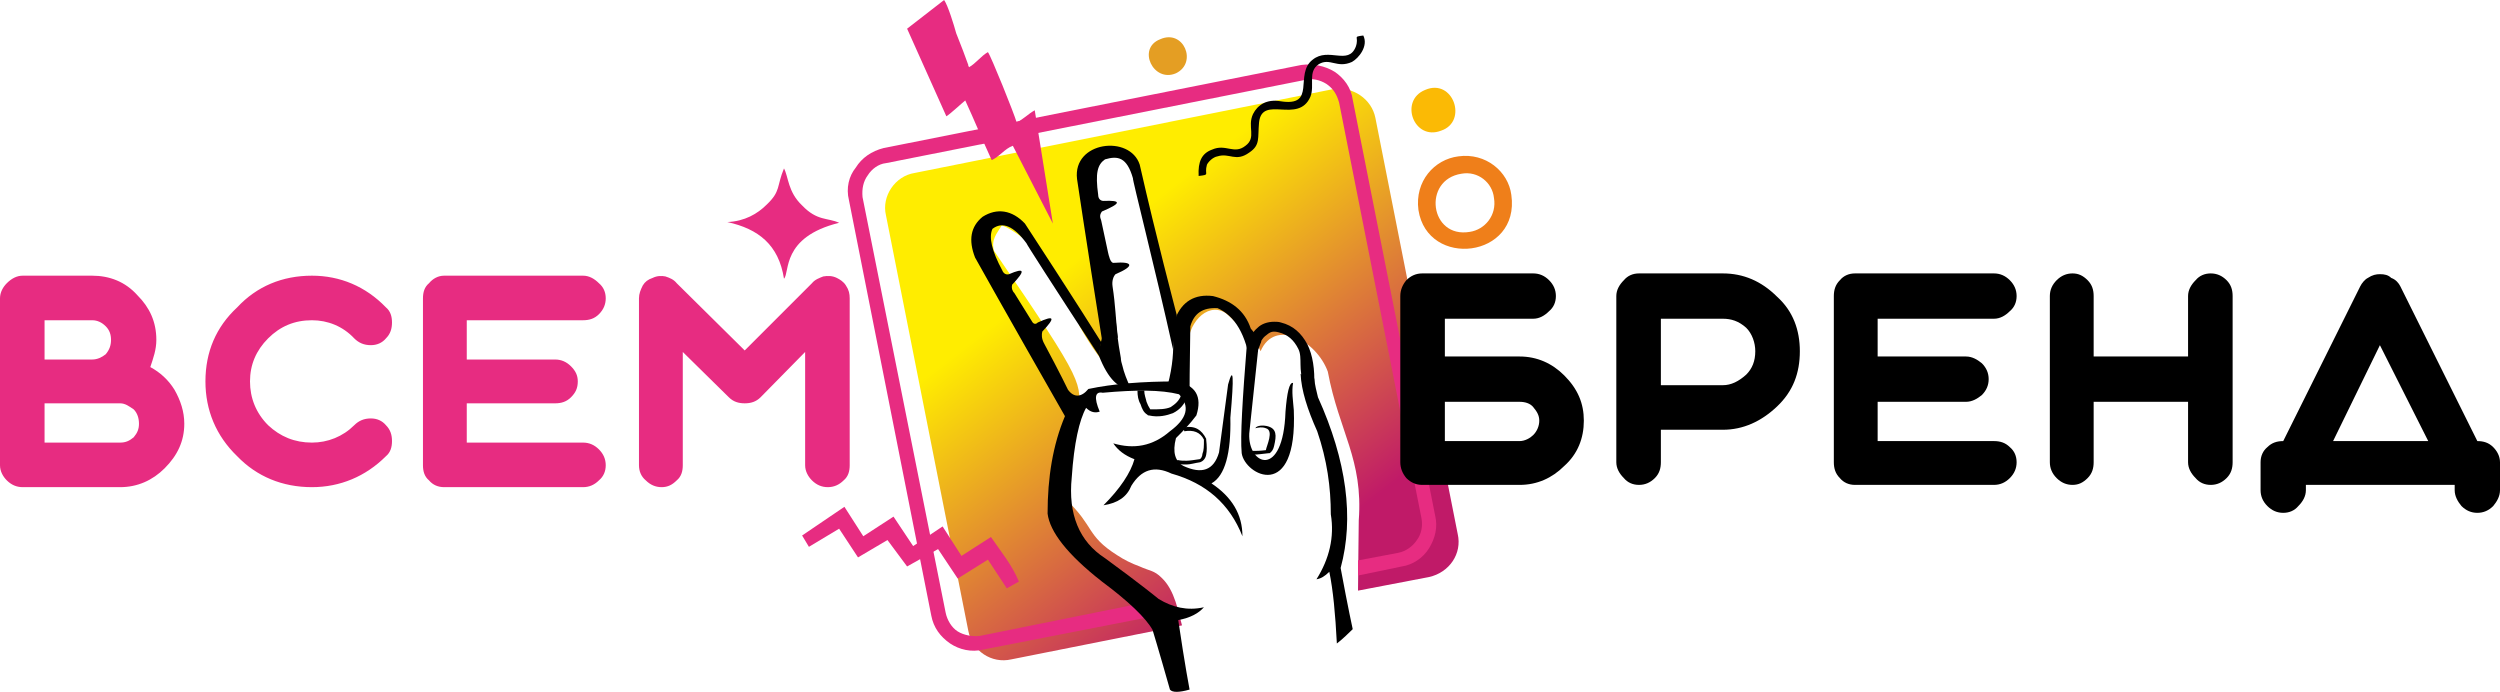 <?xml version="1.0" encoding="UTF-8"?> <svg xmlns="http://www.w3.org/2000/svg" width="3310" height="916" viewBox="0 0 3310 916" fill="none"> <path d="M59 534H159C166 534 171 538 177 542C182 547 184 554 184 561C184 568 182 573 177 579C171 584 166 586 159 586H59V534ZM59 424H122C129 424 135 427 140 432C145 437 147 443 147 450C147 457 145 463 140 469C135 473 129 476 122 476H59V424ZM159 645C182 645 202 636 218 620C235 603 244 584 244 561C244 545 239 530 231 516C223 503 212 493 199 486C203 474 207 463 207 450C207 426 198 407 182 391C166 373 145 365 122 365H30C22 365 15 369 9 375C4 380 0 387 0 395V616C0 624 4 631 9 636C15 642 22 645 30 645H159ZM413 645C450 645 484 631 511 604C517 599 519 592 519 584C519 576 517 569 511 563C506 557 499 554 491 554C482 554 475 557 469 563C454 578 434 586 413 586C390 586 371 578 355 563C339 547 331 527 331 505C331 483 339 464 355 448C371 432 390 424 413 424C434 424 454 432 469 448C475 454 482 457 491 457C499 457 506 454 511 448C517 442 519 435 519 427C519 419 517 412 511 407C484 379 450 365 413 365C374 365 340 379 314 407C286 433 272 466 272 505C272 543 286 577 314 604C340 631 374 645 413 645ZM772 645C780 645 787 642 793 636C799 631 802 624 802 616C802 608 799 601 793 595C787 589 780 586 772 586H618V534H735C743 534 750 532 756 526C762 520 765 514 765 505C765 497 762 491 756 485C750 479 743 476 735 476H618V424H772C780 424 787 422 793 416C799 410 802 403 802 395C802 387 799 380 793 375C787 369 780 365 772 365H588C580 365 573 369 568 375C562 380 560 387 560 395V616C560 624 562 631 568 636C573 642 580 645 588 645H772ZM896 375C892 370 887 368 881 366C876 365 870 365 864 368C858 370 854 373 851 378C848 384 846 389 846 395V616C846 624 849 631 855 636C861 642 868 645 876 645C884 645 890 642 896 636C902 631 904 624 904 616V466L965 526C971 532 978 534 986 534C994 534 1001 532 1007 526L1066 466V616C1066 624 1070 631 1075 636C1081 642 1088 645 1096 645C1104 645 1111 642 1117 636C1123 631 1125 624 1125 616V395C1125 389 1124 384 1120 378C1117 373 1112 370 1108 368C1102 365 1096 365 1090 366C1085 368 1079 370 1075 375L986 464L896 375Z" fill="#E72C81"></path> <path fill-rule="evenodd" clip-rule="evenodd" d="M1892 764L1798 782C1798 756 1799 703 1799 689C1805 608 1773 572 1758 492C1743 451 1688 421 1669 465C1668 463 1667 461 1666 458C1664 454 1626 416 1622 414C1597 399 1571 431 1573 460C1572 457 1566 429 1556 422C1553 420 1551 419 1547 419L1522 302C1511 243 1498 210 1483 204C1453 198 1439 206 1441 230C1443 277 1454 355 1475 463C1470 469 1468 474 1467 479C1465 494 1429 432 1429 431C1412 341 1327 295 1326 299C1320 309 1312 317 1316 332C1441 515 1430 505 1428 550C1421 561 1396 591 1412 662C1449 697 1438 709 1479 735C1488 741 1498 746 1509 750C1522 756 1528 755 1538 765C1556 782 1560 811 1565 828L1339 873C1313 879 1287 862 1282 835L1173 285C1167 260 1185 233 1211 229L1765 118C1791 114 1816 131 1821 156L1930 707C1936 733 1919 758 1892 764Z" fill="url(#paint0_linear_1_58)"></path> <path d="M1856 750L1798 762V742L1851 732C1861 730 1870 724 1876 715C1882 707 1884 696 1882 686L1773 136C1770 125 1765 117 1756 111C1748 106 1737 103 1727 106L1173 216C1163 217 1154 224 1149 232C1143 240 1141 250 1142 261L1252 811C1254 821 1260 831 1268 836C1276 841 1287 843 1297 842L1515 798C1520 804 1523 810 1527 816L1302 860C1286 864 1270 860 1258 852C1245 843 1236 831 1233 815L1124 265C1120 249 1124 233 1133 222C1141 209 1154 200 1170 196L1723 86C1738 84 1754 87 1767 95C1779 103 1789 116 1791 132L1900 682C1904 698 1900 713 1892 726C1884 739 1870 748 1856 750Z" fill="#E72C81"></path> <path d="M2012 532C2019 532 2026 534 2030 539C2035 545 2038 550 2038 557C2038 564 2035 571 2030 576C2026 580 2019 584 2012 584H1913V532H2012ZM2030 422C2038 422 2045 418 2051 412C2057 407 2060 400 2060 392C2060 384 2057 377 2051 371C2045 365 2038 362 2030 362H1883C1875 362 1868 365 1862 371C1857 377 1854 384 1854 392V612C1854 620 1857 627 1862 633C1868 639 1875 642 1883 642H2012C2035 642 2055 633 2071 617C2089 601 2097 580 2097 557C2097 534 2089 515 2071 497C2055 481 2035 472 2012 472H1913V422H2030Z" fill="black"></path> <path d="M2324 465C2324 478 2320 488 2312 496C2302 505 2292 510 2281 510H2199V422H2281C2292 422 2302 425 2312 434C2320 442 2324 454 2324 465ZM2170 642C2178 642 2185 639 2191 633C2197 627 2199 620 2199 612V569H2281C2308 569 2332 558 2353 538C2374 518 2383 494 2383 465C2383 437 2374 412 2353 393C2332 372 2308 362 2281 362H2170C2162 362 2155 365 2150 371C2144 377 2140 384 2140 392V612C2140 620 2144 627 2150 633C2155 639 2162 642 2170 642Z" fill="black"></path> <path d="M2640 642C2648 642 2655 639 2661 633C2667 627 2670 620 2670 612C2670 604 2667 597 2661 592C2655 586 2648 584 2640 584H2486V532H2603C2611 532 2618 528 2624 523C2630 517 2633 510 2633 502C2633 494 2630 487 2624 481C2618 476 2611 472 2603 472H2486V422H2640C2648 422 2655 418 2661 412C2667 407 2670 400 2670 392C2670 384 2667 377 2661 371C2655 365 2648 362 2640 362H2456C2448 362 2441 365 2436 371C2430 377 2428 384 2428 392V612C2428 620 2430 627 2436 633C2441 639 2448 642 2456 642H2640Z" fill="black"></path> <path d="M2744 642C2752 642 2758 639 2764 633C2770 627 2772 620 2772 612V532H2897V612C2897 620 2901 627 2907 633C2912 639 2919 642 2927 642C2935 642 2942 639 2948 633C2954 627 2956 620 2956 612V392C2956 384 2954 377 2948 371C2942 365 2935 362 2927 362C2919 362 2912 365 2907 371C2901 377 2897 384 2897 392V472H2772V392C2772 384 2770 377 2764 371C2758 365 2752 362 2744 362C2736 362 2729 365 2723 371C2717 377 2714 384 2714 392V612C2714 620 2717 627 2723 633C2729 639 2736 642 2744 642Z" fill="black"></path> <path d="M3151 457L3215 584H3089L3151 457ZM3250 649C3250 657 3254 664 3259 670C3265 676 3272 679 3280 679C3288 679 3295 676 3301 670C3306 664 3310 657 3310 649V612C3310 604 3306 597 3301 592C3295 586 3288 584 3280 584L3178 379C3176 375 3172 370 3166 368C3162 364 3157 363 3151 363C3146 363 3141 364 3135 368C3131 370 3127 375 3125 379L3023 584C3015 584 3008 586 3002 592C2996 597 2993 604 2993 612V649C2993 657 2996 664 3002 670C3008 676 3015 679 3023 679C3031 679 3038 676 3043 670C3049 664 3053 657 3053 649V642H3250V649Z" fill="black"></path> <path fill-rule="evenodd" clip-rule="evenodd" d="M1575 913C1561 917 1552 917 1549 913C1534 860 1526 834 1526 834C1517 818 1494 796 1459 770C1413 734 1390 704 1387 680C1387 632 1394 589 1410 551C1330 411 1291 341 1291 341C1282 318 1285 300 1301 287C1320 275 1340 278 1357 296C1425 400 1458 453 1458 453C1456 465 1455 471 1455 471C1391 373 1359 323 1359 322C1342 299 1327 293 1314 303C1309 314 1313 332 1327 358C1329 363 1333 364 1336 363C1357 354 1358 358 1340 377C1339 381 1340 385 1343 388C1358 412 1366 425 1366 425C1368 429 1371 430 1374 427C1396 417 1398 420 1380 439C1379 443 1379 448 1382 454C1404 495 1414 516 1414 516C1422 527 1432 526 1441 515C1474 508 1513 505 1558 505C1583 510 1592 525 1584 550C1575 562 1566 571 1557 580C1552 599 1556 611 1567 617C1591 628 1607 623 1614 599C1622 539 1626 509 1626 509C1633 484 1634 497 1629 553C1630 600 1622 630 1604 640C1631 658 1645 681 1645 710C1628 667 1597 640 1551 627C1528 616 1511 622 1498 643C1492 658 1480 666 1461 669C1483 647 1497 626 1502 608C1489 603 1480 596 1474 587C1501 595 1526 591 1549 571C1572 554 1576 538 1561 522C1537 516 1504 516 1460 520C1450 518 1448 526 1456 545C1450 547 1444 546 1438 540C1429 556 1422 587 1419 632C1414 681 1429 717 1463 739C1511 774 1534 793 1534 793C1552 804 1572 809 1594 804C1587 812 1576 818 1560 821C1569 882 1575 913 1575 913Z" fill="black"></path> <path fill-rule="evenodd" clip-rule="evenodd" d="M1497 514C1482 516 1467 502 1455 471C1456 448 1464 432 1477 420C1478 434 1480 452 1484 474C1484 477 1485 481 1486 484C1488 493 1492 503 1497 514ZM1555 421C1555 421 1555 421 1556 422C1565 399 1582 389 1606 392C1630 398 1648 411 1656 435C1661 441 1666 447 1670 452C1666 463 1661 474 1656 485C1650 443 1635 418 1612 408C1592 407 1581 415 1576 432C1575 488 1575 517 1575 517C1557 512 1546 510 1546 510C1553 484 1554 463 1553 447C1555 437 1556 429 1555 421ZM1740 501C1741 510 1743 518 1745 526C1783 610 1793 686 1775 752C1785 806 1791 833 1791 833C1777 847 1770 852 1770 852C1768 813 1765 781 1760 757C1754 763 1749 766 1743 767C1760 740 1767 711 1762 681C1762 645 1757 609 1744 571C1731 542 1723 517 1722 495C1728 498 1734 500 1740 501Z" fill="black"></path> <path d="M1567 566C1582 563 1591 569 1597 581V582C1598 591 1598 597 1597 602C1596 608 1592 611 1589 612C1582 613 1576 615 1571 615C1566 615 1561 615 1557 613L1559 609C1563 610 1566 610 1571 610C1575 610 1581 609 1588 608C1590 608 1592 604 1592 601C1594 596 1594 591 1594 582C1589 572 1580 569 1568 571L1567 566Z" fill="black"></path> <path d="M1515 517C1515 523 1517 527 1518 532C1519 535 1521 539 1523 542C1535 542 1543 542 1550 539C1556 535 1561 531 1564 523L1572 526C1568 535 1563 542 1553 547C1545 550 1534 553 1521 550H1520L1519 549C1514 546 1512 541 1510 535C1507 530 1506 524 1506 517H1515Z" fill="black"></path> <path fill-rule="evenodd" clip-rule="evenodd" d="M1201 38L1253 154C1258 151 1273 137 1278 133C1290 159 1301 186 1313 212C1324 207 1330 197 1341 193L1394 296L1370 146C1361 151 1355 158 1346 162C1343 151 1312 74 1308 69C1299 74 1292 84 1283 89C1283 88 1282 87 1282 88C1282 88 1282 87 1282 86L1275 67C1272 59 1269 52 1266 44C1263 33 1255 7 1250 0L1201 38Z" fill="#E72C81"></path> <path fill-rule="evenodd" clip-rule="evenodd" d="M1935 230C1957 226 1976 242 1978 262C1982 285 1966 304 1946 307C1893 316 1883 238 1935 230ZM1931 207C1899 211 1873 240 1878 278C1890 356 2013 342 2001 258C1997 227 1967 202 1931 207Z" fill="#EF7F1A"></path> <path fill-rule="evenodd" clip-rule="evenodd" d="M1038 369C1046 361 1034 314 1111 295C1096 288 1082 293 1062 272C1043 254 1044 234 1038 223C1028 247 1034 253 1015 271C1003 283 986 293 963 294C1004 303 1031 324 1038 369Z" fill="#E72C81"></path> <path fill-rule="evenodd" clip-rule="evenodd" d="M1587 233C1603 231 1594 232 1598 218C1600 214 1606 208 1612 207C1628 202 1636 215 1654 202C1669 192 1665 183 1667 162C1671 125 1719 165 1735 128C1741 113 1731 95 1746 85C1761 76 1770 91 1790 82C1799 77 1812 61 1805 47C1790 49 1800 48 1795 62C1785 87 1759 62 1738 79C1713 98 1744 142 1695 134C1677 131 1665 139 1659 151C1651 168 1664 182 1649 193C1634 205 1623 190 1605 198C1591 203 1586 214 1587 233Z" fill="black"></path> <path fill-rule="evenodd" clip-rule="evenodd" d="M1273 736L1248 697L1209 723L1183 684L1143 710L1118 671L1062 709L1071 724L1111 700L1136 738L1175 715L1201 750L1242 727L1268 766L1308 741L1333 779L1349 770C1340 748 1325 730 1312 711L1273 736Z" fill="#E72C81"></path> <path fill-rule="evenodd" clip-rule="evenodd" d="M1887 119C1852 133 1872 187 1908 173C1944 161 1924 103 1887 119Z" fill="#FBBA05"></path> <path fill-rule="evenodd" clip-rule="evenodd" d="M1536 52C1505 64 1527 110 1557 97C1586 83 1567 38 1536 52Z" fill="#E49E23"></path> <path fill-rule="evenodd" clip-rule="evenodd" d="M1460 456C1436 305 1426 237 1426 237C1420 187 1496 178 1509 218C1532 319 1554 401 1558 417L1553 462C1529 354 1499 237 1500 236C1492 208 1480 206 1463 211C1453 218 1450 229 1454 258C1454 263 1457 266 1461 266C1485 265 1485 269 1459 280C1456 284 1456 287 1458 292C1464 320 1467 334 1467 334C1468 338 1470 349 1475 348C1500 346 1503 352 1477 363C1474 366 1472 372 1473 379C1477 405 1477 421 1480 447L1460 456Z" fill="black"></path> <path fill-rule="evenodd" clip-rule="evenodd" d="M1651 454C1658 452 1663 454 1666 461C1666 461 1662 499 1654 574C1652 616 1699 635 1702 545C1704 520 1707 506 1712 507C1710 519 1712 530 1713 543C1718 666 1648 629 1644 600C1642 578 1645 529 1651 454Z" fill="black"></path> <path d="M1653 462C1653 459 1654 456 1654 454C1655 446 1659 439 1665 434C1670 429 1678 426 1687 426C1690 426 1693 426 1696 427C1712 431 1723 441 1731 456C1738 470 1741 489 1740 511L1727 510C1718 489 1725 474 1719 462C1713 450 1705 443 1693 440C1685 438 1682 439 1675 445C1670 449 1665 460 1665 466L1653 462Z" fill="black"></path> <path d="M1677 564C1691 567 1690 577 1687 590C1686 595 1684 598 1681 600H1680C1671 601 1664 602 1659 602C1653 602 1649 601 1647 600L1649 597C1650 598 1653 597 1658 597C1663 597 1668 597 1676 596C1677 590 1687 570 1676 567C1671 565 1666 566 1662 567C1664 563 1673 563 1677 564Z" fill="black"></path> <defs> <linearGradient id="paint0_linear_1_58" x1="1438.71" y1="333.45" x2="1739.47" y2="721.99" gradientUnits="userSpaceOnUse"> <stop stop-color="#FFED00"></stop> <stop offset="1" stop-color="#C01A68"></stop> </linearGradient> </defs> </svg> 